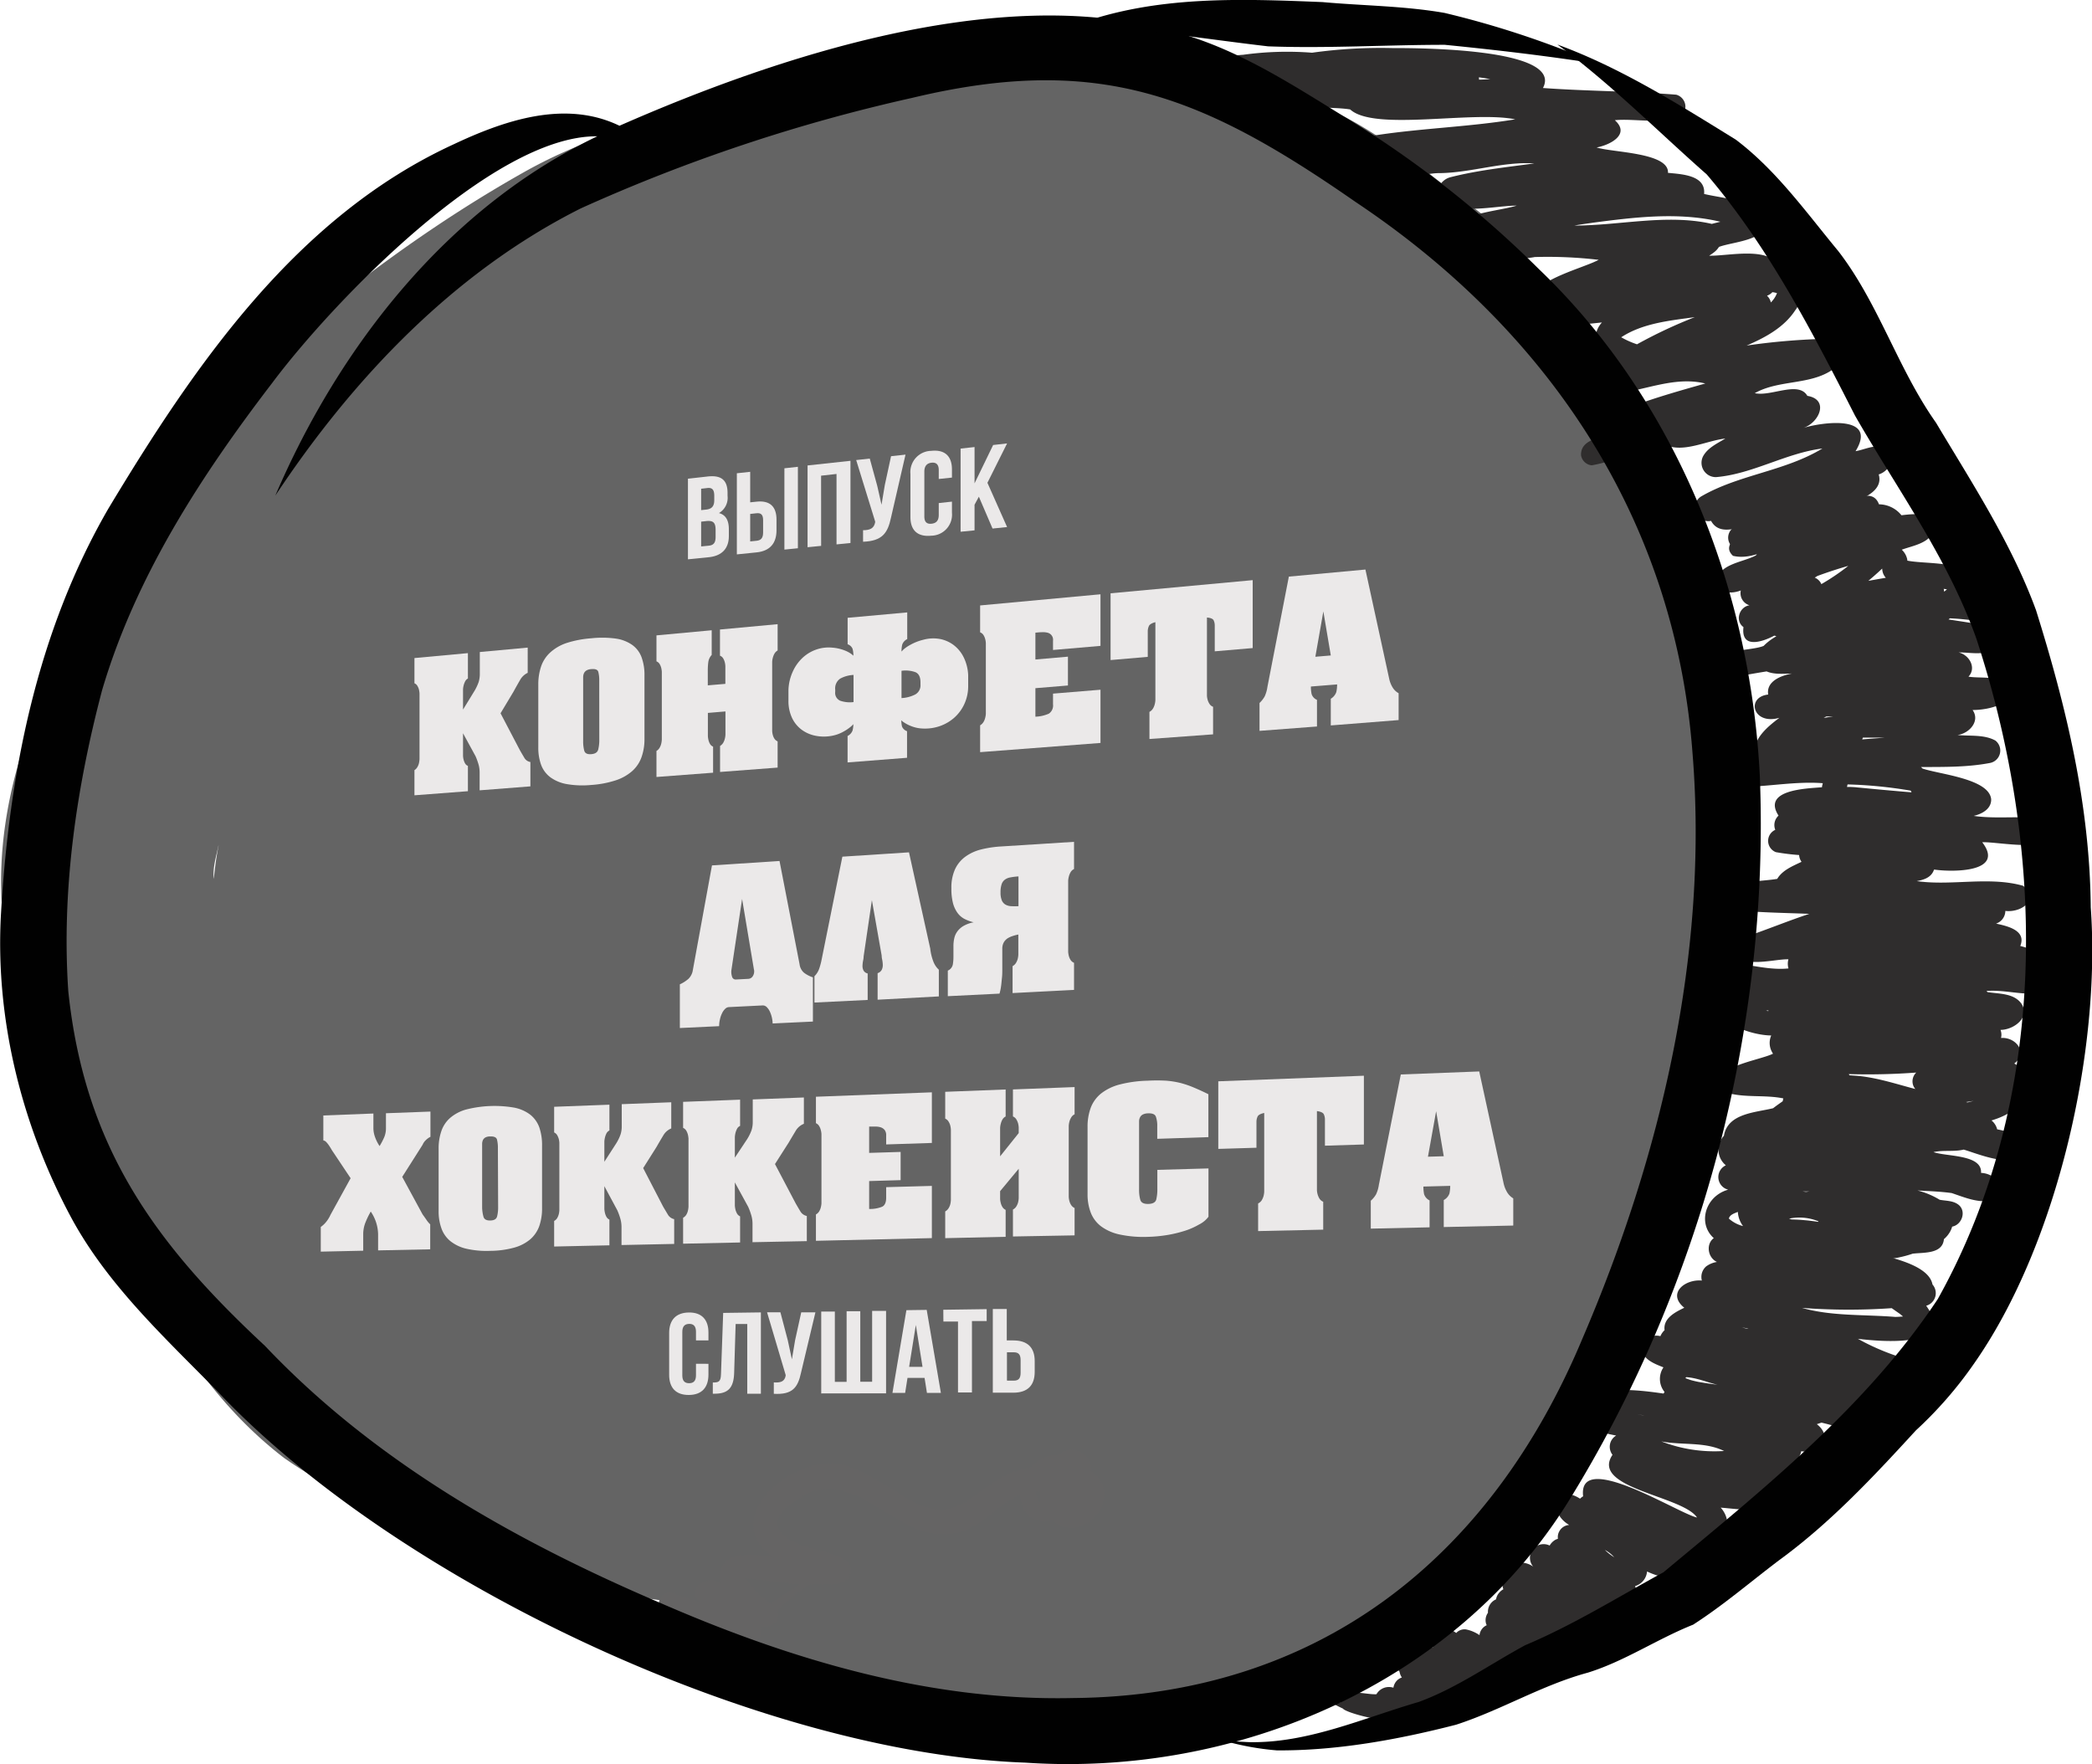 <?xml version="1.0" encoding="UTF-8"?> <svg xmlns="http://www.w3.org/2000/svg" id="Слой_1" data-name="Слой 1" width="450" height="379.46" viewBox="0 0 450 379.46"> <defs> <style>.cls-1{fill:#646464;}.cls-2{fill:#2f2d2d;}.cls-3{fill:#656464;}.cls-4{fill:#010101;}.cls-5{fill:#ebe9e9;}</style> </defs> <path class="cls-1" d="M225.7,436.32c-11.49-4-24.22-6.89-33.55-15.13-4.79-5.08-9.17-10.51-15-14.48-6.79-2.49-14.66-2.23-21.73-4.34-9.74-1.8-16.12-4.38-23.79-6.86l1.18.36c-16.46-6.47-32.75-12.2-46.71-22C69.58,361.22,58,342.19,50.92,323c-4.72-14.68-14.78-26.53-19.15-41.2-11.34-27.08-6.91-53.08,5.54-78.77,4.13-9,7.22-18.46,11.52-27.36,5-9.25,11.83-17.39,18.9-25.13,20.9-20.1,44.33-38.74,69.56-53a103.39,103.39,0,0,1,39.47-12.86c8.88-4.49,17.88-8.89,27.42-11.79,32.47-9.72,67.88-3.3,99.08,8,13.94,4.12,25.23,13.62,36.44,22.45,12.77,8.52,20.84,21.62,29.84,33.7,16.39,28.13,22.79,61.12,25.25,93.24,3,17,4,35.45.11,52.26-1.42,10.32-5.06,20.12-7,30.32-1.24,9.83-4.84,19.09-7.85,28.47-4.79,13.76-14.27,25.25-22.22,37.27-7.88,9.63-17.08,18.37-27.91,24.58a93.68,93.68,0,0,1-34,20.39C274.79,430.89,248,440.94,225.7,436.32Zm28.18-53a.76.76,0,0,1-.11-.14c-.45-.61-.88-1.2-1.29-1.8a4.52,4.52,0,0,0-2.31,1C251.4,382.7,252.64,383,253.88,383.32Zm96.6-112.87c0-.1,0-.21.07-.32l-.05.09C350.49,270.3,350.49,270.38,350.48,270.45ZM71,249.33c.22-2.36.52-4.71,1-7.07l0-.13C71.52,244.5,70.71,246.88,71,249.33Z" transform="translate(-25 -60.27)"></path> <path class="cls-2" d="M397.78,179.83c-3.27-3,3.86-5.89,5.93-7.26-3.28.4-8.55,3.61-10.65-.26a2.88,2.88,0,0,1-2.19-5.22c8.15-4.76,18-5.41,26.14-10.35-7.89,1-15,5.49-22.87,6.16a3.08,3.08,0,0,1-2.83-4.42c1-1.9,3.06-2.8,4.82-3.88-4.11.46-9.12,3.2-13,1.31-5.4.9-10.4,3.52-15.74,4.45a2.58,2.58,0,0,1-2.3-2.17c-.14-3.87,5.4-3.8,8-5.05-2.22-2.51.74-5.06,3.24-5.57,5.08-1.87,10.29-3.34,15.49-4.81-5.64-1.37-11.07.68-16.6,1.76-2.79.43-5.77,2.44-8.57,1.49-4.69-3.83,3.1-6.19,6.07-7a3,3,0,0,1,.12-.79c-3.69-1.31-6.26-5.2-3.26-8.59-3.73.4-21,2.52-14.6-5.22-.2-3.85,10.76-6.52,13.9-8.25a94.33,94.33,0,0,0-13.75-.6c-3,.59-9.19.71-6.7-4-3.27.43-12.32,3.84-10.76-2.51,2.48-3,9.78-3.39,13.58-4.55-4.69,0-12.86,2.16-16.47-1.25-1.33-1.86.1-4.25,2.1-4.83,5.93-1.53,12.08-2.17,18.15-3-6.78-.44-13.52,2-20.36,2.09-3.6-.07-10.26,2.6-12-1.82-4.43.37-6.84-4.78-1.92-6.3,10-1.54,20.17-1.81,30.18-3.45-9.21-1.9-30.33,2.62-35.5-2.13-4.78-.78-12,.51-14.48-4.69h-.09a7.53,7.53,0,0,1-1.51-.47C294.37,79,288.7,81,283.86,79c-4.42-5,4.94-6.77,8.5-6.94a69.12,69.12,0,0,1,14.87-.45,106.14,106.14,0,0,1,17.28-1c5,0,36.92-.05,32.39,8.59,9.54.69,19.17.67,28.67,1.44A2.69,2.69,0,0,1,386.88,85c-3.39,2.24-10.33.67-14.52,1.13,3.42,3.05-1.05,5.34-3.92,5.86,3.39,1.1,15.61,1.07,15.35,5.46,2.91.29,8.16.47,7.77,4.54,4.21,1,10.23,1.25,13.12,4.7,1.62,5.32-6.56,5.44-9.92,6.69a4.43,4.43,0,0,1-.92,1.05,11.2,11.2,0,0,1-1.2.84c4.29.12,13.71-2.31,15.39,3,4.19.5,5.65,5.51,3.13,8.75-2.43,3.71-6.48,5.87-10.45,7.58a143.06,143.06,0,0,1,16.4-1.43c3.08-.29,5.62,3.18,3.25,5.67-4.84,4.52-12.3,2.84-17.9,6,3.46.8,9.41-2.72,11.31.58,4.78.79,2.55,5.79-.87,6.9,4.29-1.3,16.05-2.83,11.24,5,2-.34,4.07-1.49,6.07-.81,3,1.34,1.57,5-1.09,5.81,1.51,5.15-8.42,6.48-11.67,8.5-5.07,2-10.06,3.88-15,6.21a159.56,159.56,0,0,1,20.33-4c-4.82,1.3-9.75,2.8-14.43,4.46C405,178.59,401.42,180.71,397.78,179.83Zm-20.65-45.5a102.74,102.74,0,0,1,12.43-5.84c-5.37.74-11.2,1.29-15.83,4.33A18.74,18.74,0,0,0,377.13,134.33Zm28-10.41a2.73,2.73,0,0,1,.79,1.41,5.86,5.86,0,0,0,1.32-2,4.53,4.53,0,0,0-1-.21,2.65,2.65,0,0,1-1.14.75Zm-37.57-15.73c-1.3.19-2.62.36-3.92.6,9.78,0,19.93-2.56,29.54-.37l.09,0c.6-.16,1.2-.3,1.8-.45C386,105.82,376.59,107,367.52,108.19ZM343.14,77.4c.81,0,1.62-.07,2.42-.12l-1.13-.19-1.31-.19A2.75,2.75,0,0,1,343.14,77.4Z" transform="translate(-25 -60.27)"></path> <path class="cls-2" d="M426.12,341.64c-4.38-1.21-41.22.43-29.37-9.63a4.2,4.2,0,0,1-1.35-3.69,4.92,4.92,0,0,1,.14-.55c-5.84-2.48-4.49-10,1.2-11.6a2.79,2.79,0,0,1-.5-5.24,4.35,4.35,0,0,1-.42-6.34c.81-4.86,6.79-5,10.59-5.94.58-.45,1.18-.88,1.78-1.3l.29-.21a2,2,0,0,1,.06-.34,2,2,0,0,1,.07-.26c-4.07-.84-8.48-.05-12.4-1.3-5.71-5.12,7.16-6.77,10.17-8.32-.08-.13-.16-.26-.23-.4A4,4,0,0,1,406,283c-4.35,0-14.63-3.24-8.28-8.43-2.55-.5-6.09-.52-7.36-3.21a2.88,2.88,0,0,1,2-3.83c5.72-1.1,11.62,1.65,17.34,1.05l0-.05a3.46,3.46,0,0,1,0-1.91c-3.33-.13-12.29,2.76-10.73-3.34.62-1.21,2-1.65,3.22-2.09,4-1.41,7.92-3,12-4.35-5.67-.23-11.44-.28-17.05-.91a2.62,2.62,0,0,1-1-4.19c3.15-2.08,7.49-1.82,11.15-2.42,1.11-1.88,3.33-2.76,5.23-3.67a2.78,2.78,0,0,1-.52-1.46,48,48,0,0,1-5-.62,2.6,2.6,0,0,1-.13-4.8,2.76,2.76,0,0,1,.7-3.06c-3.58-5.56,5.88-5.82,9.35-6.1,0-.29.11-.58.17-.87-7.23-.57-14.88,1.48-21.87.57a2.61,2.61,0,0,1-.17-4.49c2.34-1.05,5.05-1,7.55-1.5-1.12-3.7,2.52-6.67,5.16-8.65-5.76,1.65-7.23-4.49-2.41-5-.47-2.86,2.79-4.1,5.08-4.51-1.8,0-3.72.25-5.42-.47-2.9.46-5.81,1-8.7,1.54a2.76,2.76,0,0,1-3.61-1.3c-1.74-5.13,8.57-4.42,11.66-5.72a12.21,12.21,0,0,1,2.41-1.88l.34-.23-.46-.1c-2.6,1.39-7.2,2.88-6.62-1.84-1.88-1.34-.91-4.37,1.3-4.69a2.71,2.71,0,0,1-1.87-3.19c-1.88.73-4.71.78-5.11-1.73,0-4,5.62-4.28,8.38-5.83a6.29,6.29,0,0,1,1.37-1.63l.29-.27c-1.88.23-3.79.88-5.68.63a2.61,2.61,0,0,1-.48-4.89,30.67,30.67,0,0,1,3.44-.8c6.38-1.32,12.81-2.56,19.1-4.29,2.69-.36,7-3.49,8.41.28a6.26,6.26,0,0,1,4.83,2.35c2.77-.31,8-1,6.9,3.54-1.18,2.55-4.45,3-6.83,3.87a4,4,0,0,1,1.19,2.14l0,.21c4.8,1,16.67-.51,13.95,7.59,2.91.46,6.39.64,8.58,2.83,2.34,2.7-.47,5.93-3.19,6.88-.79,3.71-5.57,2.37-8.31,2.45,2.27.49,3.93,3.3,2.13,5.21,2.56.4,5.61-.22,7.81,1.37,3.47,4.42-3.73,5.85-6.93,5.8,1.71,2.41-.75,5.07-3.24,5.38,2.68.27,5.73-.14,8.14,1.19a2.72,2.72,0,0,1-1.23,4.84c-4.87.92-9.84.84-14.77.86l.35.33c3.65,1.25,14.31,2.17,14.75,6.6.06,2.09-2,3.18-3.76,3.58,5.37.79,11-.25,16.28.84a2.58,2.58,0,0,1,1.39,2.3c-.11,5.12-12.33,2.37-15.83,2.53,5,6.54-6.46,6.45-10.37,5.87,0,.05,0,.1-.05.15-.59,1.58-2.14,2.06-3.67,2.34,7.52,1.07,15.52-1.07,22.87,1,3.68,2.94-.36,5.84-3.81,5.41a2.91,2.91,0,0,1-2,2.73c2.42.52,6.59,1.45,5.21,4.81,1.84.49,4.23,1.15,4.57,3.29a2.74,2.74,0,0,1-.15,1.43c2.44.44,3.51,3.72,1.25,5.14-4.1,1.14-8.66-.53-12.93-.18a2.25,2.25,0,0,1,.21.24c2.47.41,5.55.2,7.23,2.39,2.13,3-1.57,5.74-4.43,5.74a2.88,2.88,0,0,1,.11,1.74c3.21-.25,5.9,3.21,2.84,5.5a3,3,0,0,1,1,4.77c2.42,4.08-2.66,6.52-5.89,7.47l.22.19a3.56,3.56,0,0,1,1,1.72c2.57.5,7.44,1.86,5.41,5.36-2.55,2.92-9.42-.06-12.61-1-2.06.51-4.35.06-6.5.54,2.8,1,10.51.47,10.23,4.47,4,.19,6.29,4.82,1.63,6.06-2.73.27-5.39-.86-7.94-1.72-2.44-.34-4.91-.41-7.37-.56a17.28,17.28,0,0,1,4.78,2c1.32.25,2.73.17,3.87.94,2,1.32,1,4.44-1.18,4.84a5.06,5.06,0,0,1-.4,1,5.89,5.89,0,0,1-1.37,1.69c-.3,3.25-4.34,2.83-6.73,3.13-7.83,2.7-15.93.69-23.94.47,3.33,1.3,14.16,1,14.43,5.13-.64,5-6.68,1.4-9.67,1-3.9-.61-7.84-1-11.75-1.5-2.54-.49-5.06-1.18-7.45.22C406.89,339.2,417,339,426.12,341.64ZM399.94,324l-.12-.16a5.62,5.62,0,0,1-1-2.89c-.72.31-1.72.57-1.93,1.44h0A7.19,7.19,0,0,0,399.94,324Zm16.15-.9a.75.75,0,0,1,.07-.12h0a10.8,10.8,0,0,0-6.32-.58l.52.17A45.88,45.88,0,0,1,416.09,323.09Zm-2.67-6.46c.26,0,.52-.06.78-.08h-.51l-.92,0Zm34.77-19.24.27-.05,1.09-.29c-.54.1-1.08.18-1.62.26Zm-24.43-5.77c4.54.27,8.87,1.75,13.24,2.89a2.55,2.55,0,0,1-.51-.93,2.63,2.63,0,0,1,.7-2.61,140.31,140.31,0,0,1-14.5.33,1.42,1.42,0,0,1,.12.25Zm-18.38-13.88c0-.05,0-.1,0-.15l-.5.09Zm18.95-48.12c3.94.38,7.88.75,11.82,1.07a1.17,1.17,0,0,1,0-.11l-.15-.25A95.73,95.73,0,0,0,422.42,229l-.12.54C423,229.53,423.65,229.57,424.33,229.62Zm1.24-10.31c1.09-.1,2.18-.18,3.27-.26l1.62-.13c-1.25,0-2.49,0-3.74,0l-1,0Zm-8.29-4.61c.44-.08.87-.16,1.31-.22l.76-.11h-1.51Zm32.15-20.36c.36-.06.71-.11,1.06-.19s.46-.12.69-.19a60.77,60.77,0,0,0-6.75-.7l-.29.25C445.9,193.79,447.67,194.05,449.43,194.34Zm-6.24-6.81.61-.51-.7-.1A3.21,3.21,0,0,1,443.19,187.53Zm-26.41-1.62a48.42,48.42,0,0,0,5.8-3.93c-2.08.59-4.13,1.26-6.18,2l.24-.09-.72.27-.56.35A2.62,2.62,0,0,1,416.78,185.91ZM429,183.37c-.69.63-1.4,1.24-2.11,1.84l2.64-.47,1.12-.19a3,3,0,0,1-.52-.79,3.11,3.11,0,0,1-.26-1.19Z" transform="translate(-25 -60.27)"></path> <path class="cls-2" d="M331.17,430.72c-2.43-.42-4.88-.66-7.3-1.11-.18,1.54-9.4-.91-10-1.82A31.06,31.06,0,0,1,309,425c1.41.47,2.87,1.11,4.33,1.49.54-3.44,5.36-1.63,7.75-1.79a3.1,3.1,0,0,1,3.65-1.4,2.8,2.8,0,0,1,1-1.76,3,3,0,0,1,.82-.44,3.25,3.25,0,0,1-.33-.61,4,4,0,0,1-.18-.66c-2.52-2.92.81-6.08,4-4.82a3,3,0,0,1,1.2-.53,3.93,3.93,0,0,1,2,.18c-1.81-3.43,2.48-5.15,5-3.13a2.41,2.41,0,0,1,2.1-.77,7.92,7.92,0,0,1,2.91,1.23v0a2.64,2.64,0,0,1,1.53-2.12c0-.12-.09-.25-.13-.38a2.74,2.74,0,0,1,.42-2.31,2.9,2.9,0,0,1,1.74-2.89,2.85,2.85,0,0,1,.65-1.4,3.4,3.4,0,0,1,.92-.77,3,3,0,0,1,.92-3.42c.38-2.72,3.68-2.81,5.5-1.44a2.94,2.94,0,0,1,3.54-4.54,3.25,3.25,0,0,1,.94-1.05,2.48,2.48,0,0,1,.84-.4,2.52,2.52,0,0,1,.3-1.62,2.61,2.61,0,0,1,2.12-1.36c-4.8-2.79-2.85-9,2.34-5.65a2.71,2.71,0,0,1,.66-.51c-1.21-10.2,20.51,3.73,24.5,4.56C386.92,382,367,380.4,371.86,373.2a2.8,2.8,0,0,1,.79-4.14c-3.58-.7-12.69-2.54-8.27-7.65,5.51-3,12.45-2.25,18.47-1.38a4,4,0,0,1,.2-.35,4.44,4.44,0,0,1-.23-5.29c-1.89-.75-4.52-1.7-4.66-4.07-.12-2.12,2.24-3.1,4-2.64a3.8,3.8,0,0,1,.9-1.29c-.34-2.56,2.3-3.88,4.24-4.82-3.79-3.06.14-6.2,3.78-5.85a3,3,0,0,1,.93-3.05,5.26,5.26,0,0,1,2.31-.95c-2.26-1.07-2.44-4.59,0-5.49,6.42-1,13.12.27,19.55.93,5.89,1.9,25.6,2.81,26.82,9.41a2.81,2.81,0,0,1-1.36,4.57c6.68,9.19-9.65,7.72-14.69,7.11a50.22,50.22,0,0,0,8.46,3.73c2.87.55,8.92,2.46,5.2,6.08a2.62,2.62,0,0,1-1.67,4.51c-3.57-.4-7.15-.9-10.72-1.27l-.25.29a2.57,2.57,0,0,1-.33.33c1.61.79,3.46,1.34,4.72,2.65a2.65,2.65,0,0,1-1.58,4.28c-4-.18-7.81-1.68-11.66-2.57l-1,.33c3.69,2.9.58,6.48-3.35,5.82a3.47,3.47,0,0,1-.75,1.57c2.63.79,6.3,3.42,3.07,6-2.5,1.13-5.54.25-8.23.49,2.1,6.17-8,4.28-11.42,4.08,1.83,1.95,2.25,5.61-.67,6.78a3,3,0,0,1-2.28,3.28c.44,3.24-3.48,3.88-5.81,2.85-1,3.2-4.85,1.87-7.08.82a3.59,3.59,0,0,1-2.57,3.14,3.39,3.39,0,0,1-2.91,4.55,3.44,3.44,0,0,1-2.25,1.07,3.09,3.09,0,0,1-1.17,1.6,3,3,0,0,1-.93,2.86,3.38,3.38,0,0,1-.52.35c-.81,1.5-2.75,1.72-4.26,1.41a3.52,3.52,0,0,1-2.89,2.36c-.17,2.37-1.8,4.83-4.48,4.42-.91,3-4.59,2.92-7,2a3.53,3.53,0,0,1-2.5.61,3.64,3.64,0,0,1-2.84,1.94c.62,4.84-6.66,3.78-9.58,4.64C334.72,430.86,332.71,431,331.17,430.72Zm41.05-35.48a6.92,6.92,0,0,0-2-1.57A12.24,12.24,0,0,0,372.22,395.24Zm23.52-22.85h.13c-4.13-2.05-9-1.2-13.51-2.07A31.73,31.73,0,0,0,395.74,372.39Zm-17.16-7.69.08,0-.44-.05-1-.07Zm15.88-6.56c-2.27-.53-4.4-1.49-6.74-1.64l-.19.21c.39.15.78.29,1.18.42.56.16,1.11.28,1.68.4l-.33-.06,1.61.27C392.6,357.89,393.53,358,394.46,358.14Zm6.28-12.07h.36c-.46-.11-.93-.19-1.41-.27Zm31.92-2.53c.57,0,1.13-.05,1.69-.09l-.62-.52-1.81-1.27a132.27,132.27,0,0,1-19.3-.06C419,343.42,426.05,343,432.66,343.54Z" transform="translate(-25 -60.27)"></path> <path class="cls-3" d="M185.66,413.57c-6-2-12.39-2.37-17.69-6.15-2.67-1.29-.77-5.56,2-4.44h0c.88.35,1.75.68,2.65,1s1.82.59,2.72.9c-2.61-3.4,2-5.88,4.92-4-2.11-7,6.67-6.7,11.15-5.58-12.36-8.62,4.46-22.29,14.75-20,4.34,1.17,8.09,3.88,12,6,14.25,10,16-3.44,28.52-5.36a7.94,7.94,0,0,1,6-2.73,4.13,4.13,0,0,1,6.92,3.57c7.77,5-1.55,16.28-8.22,10.57a5.29,5.29,0,0,1-6.84-5.55c-5.29,2.13-8.82,7.81-14.83,8.33-11.66,2-20.35-14.31-31.65-8.26-2.17,1.58-6,3.27-5.84,6.35,1.08,6.68,19.26,4.52,15.25,11.6-2.25,1.93-5.75,1-8.5,1.27a76.47,76.47,0,0,0-6.76,5.56,2.6,2.6,0,0,1-3.52,3.33A2.7,2.7,0,0,1,185.66,413.57Zm5.2-8.31a51,51,0,0,1,6.38-4.22c-4-.22-7.88-1-11.83-1.19A20.92,20.92,0,0,0,190.86,405.26Zm58-21.89a6.75,6.75,0,0,1-.08-2.24,5.14,5.14,0,0,0-.88-.08,6.39,6.39,0,0,0,.18,1.34c.14.4.32.87.78,1Zm1.45-7.21.12-.21-.26.18Z" transform="translate(-25 -60.27)"></path> <path class="cls-4" d="M245.62,439.42c-56.78-2-135.33-38.83-174.19-80.23-11.25-11.44-23.25-22.57-31-36.8-10.79-20-16.56-43.1-15.2-65.86C27,226.35,33,196.16,48.27,169.74c18.65-31,40.46-62.86,74.29-78.42,11-5.19,24.06-9.63,35.69-4,33.84-14.87,81.21-30.54,117.81-20.58C289.9,70,302,77.88,314,85.27a226.59,226.59,0,0,1,42,32.86c29.45,28.2,45.48,68.48,47.54,108.89,2.22,54.33-12.6,110.12-41.24,156.33C337.81,422.54,291,442.48,245.62,439.42Zm10.18-13.9c52.51-.45,89.64-29.75,109.53-77.18,17-39.52,27.24-83.07,23.73-126.2-3.8-50.25-31.05-90.78-72.4-118.38-32.88-22.86-55.24-32.09-95.52-22.42a367.52,367.52,0,0,0-71.2,23.75c-27.29,13.7-49,36.56-65.72,61.79,13.78-32.14,37.12-62,69.26-77.29-22.46-.25-57,35.74-70,53.15-15.32,20-29.34,41.63-36.52,66-5.54,21-8.75,43-7.27,64.73,3.48,33.35,18.48,54.15,42.3,76.29,23.67,25,54,42.07,85.4,55.46C195.26,417.33,225.12,426.22,255.8,425.52Z" transform="translate(-25 -60.27)"></path> <path class="cls-4" d="M368.69,74c-10.84-1.7-21.93-3-32.91-4.09-12.65,0-25.29.8-38,.33-13.7-1.6-27.3-3.8-41.1-4.72,17-6.21,35-5.53,52.79-4.8,8.92.8,17.53.81,26.27,2.33A200.29,200.29,0,0,1,368.69,74Z" transform="translate(-25 -60.27)"></path> <path class="cls-4" d="M299.65,436.78a58.92,58.92,0,0,1-11.45-2.09c1.84.13,3.68.23,5.5.32,12.62.25,24.51-5.17,36.46-8.64,8.19-3,15.29-8.08,22.91-12.21,10.43-4.39,19.86-10.31,29.75-15.69,21.29-17.73,43.54-35.48,59-58.76,24.08-43.09,23.39-96,8.35-141.94-6.1-17.31-17.09-32.3-26.15-48.11-9.23-18.1-18.62-36.3-31.88-51.86C381.48,88.41,371.41,78.22,360,69.85c13.67,5,26.05,12.85,38.37,20.45,8.73,6.59,15.15,15.64,22.07,24,8.68,11.25,12.79,25.28,21,36.89,7.8,13.07,16.24,25.95,21.51,40.31,6.58,21,11.59,42,11.78,63.93,2.23,30.85-7.17,72.48-25,98a86.19,86.19,0,0,1-12.6,14.51c-9.17,10-18.46,19.95-29.52,28-6.4,4.85-11.85,9.57-18.41,13.8-7.73,3.08-14.7,7.85-22.64,10.32-9.87,2.67-18.66,8.06-28.35,11.2C325.69,434.48,312.53,436.87,299.65,436.78Z" transform="translate(-25 -60.27)"></path> <path class="cls-5" d="M181.5,166.3v.63a3.79,3.79,0,0,1-1.85,3.7c1.54.41,2.13,1.67,2.13,3.51v1.42c0,2.69-1.48,4.28-4.33,4.57l-4.47.45V163.24l4.29-.48C180.22,162.44,181.5,163.61,181.5,166.3Zm-5.68-.9V170l1.11-.12c1.07-.12,1.71-.63,1.71-2v-1c0-1.25-.44-1.75-1.45-1.64Zm0,7.08v5.33l1.63-.16c1-.1,1.48-.58,1.48-1.87v-1.52c0-1.61-.55-2-1.84-1.92Z" transform="translate(-25 -60.27)"></path> <path class="cls-5" d="M183.5,179.52V162.07l2.87-.31v6.56l1.36-.14c2.89-.31,4.3,1.06,4.3,3.87v2.28c0,2.8-1.41,4.47-4.3,4.76Zm4.23-2.93c.92-.09,1.42-.54,1.42-1.79v-2.63c0-1.25-.5-1.59-1.42-1.5l-1.36.15v5.91Zm6,1.9V161l2.9-.32V178.2Z" transform="translate(-25 -60.27)"></path> <path class="cls-5" d="M201.63,177.69l-2.92.29V160.39l9.23-1v17.68l-3,.3V162.22l-3.32.37Z" transform="translate(-25 -60.27)"></path> <path class="cls-5" d="M216.65,171.65c-.7,3.27-1.86,5-6,5.15v-2.48c1.5,0,2.36-.4,2.6-1.71l0-.16-4.08-13.22,2.92-.32,1.61,5.87.92,4.06.7-4.2,1.35-6.24,3.11-.34Z" transform="translate(-25 -60.27)"></path> <path class="cls-5" d="M229.77,168.17v2.38a4.53,4.53,0,0,1-4.47,4.95c-2.94.29-4.46-1.18-4.46-4v-9.25a4.57,4.57,0,0,1,4.46-5c2.94-.32,4.47,1.14,4.47,4V163l-2.84.3v-1.91c0-1.27-.6-1.69-1.55-1.59s-1.55.66-1.55,1.93v9.62c0,1.27.59,1.67,1.55,1.57s1.55-.61,1.55-1.89v-2.55Z" transform="translate(-25 -60.27)"></path> <path class="cls-5" d="M235.56,167.11l-.93,1.73v5.51l-3,.3V156.76l3-.33v7.81l4-8.25,3-.34-4.23,8.47,4.23,9.52-3.13.32Z" transform="translate(-25 -60.27)"></path> <path class="cls-5" d="M177.39,353.63v2.31c0,2.79-1.44,4.38-4.23,4.39s-4.22-1.56-4.22-4.33v-9c0-2.77,1.44-4.37,4.22-4.41s4.23,1.53,4.23,4.31v1.69l-2.68,0v-1.86c0-1.24-.57-1.71-1.47-1.69s-1.47.48-1.47,1.72v9.36c0,1.24.56,1.68,1.47,1.68s1.47-.46,1.47-1.7v-2.48Z" transform="translate(-25 -60.27)"></path> <path class="cls-5" d="M178.33,357.65c1.29,0,1.71-.18,1.76-1.8l.47-13.17,8.11-.11v17.5h-2.93v-15l-2.5,0-.32,10.54c-.1,3.19-1.3,4.44-4.15,4.45h-.44Z" transform="translate(-25 -60.27)"></path> <path class="cls-5" d="M197.3,355.56c-.68,3.16-1.82,4.75-5.85,4.52v-2.45c1.47.09,2.32-.17,2.55-1.45l0-.15-4-13.48,2.87,0,1.58,6,.89,4.11.69-4.1,1.32-6,3.05,0Z" transform="translate(-25 -60.27)"></path> <path class="cls-5" d="M201.65,360V342.39l2.93,0v15.12h2.53V342.32l2.94,0v15.16h2.55V342.24l3,0v17.74Z" transform="translate(-25 -60.27)"></path> <path class="cls-5" d="M227.39,359.89h-3l-.51-3.23-3.67,0-.51,3.23h-2.73l3-17.8,4.37-.06Zm-6.83-5.61,2.88,0-1.44-9Z" transform="translate(-25 -60.27)"></path> <path class="cls-5" d="M227.91,342l9.33-.13v2.56l-3.17,0v15.36h-3V344.54l-3.14,0Z" transform="translate(-25 -60.27)"></path> <path class="cls-5" d="M238.56,359.84v-18l3,0v6.76l1.45,0c3,0,4.56,1.53,4.56,4.42v2.34c0,2.89-1.51,4.47-4.56,4.48Zm4.49-2.59c1,0,1.49-.42,1.49-1.71v-2.7c0-1.29-.52-1.69-1.49-1.69l-1.45,0v6.09Z" transform="translate(-25 -60.27)"></path> <path class="cls-5" d="M128.17,230.27V226.4a6.41,6.41,0,0,0-.21-1.61,15.2,15.2,0,0,0-.66-1.85L124.6,218l0,4.22c0,.14,0,.34,0,.61a4.06,4.06,0,0,0,.12.83,3.24,3.24,0,0,0,.31.8,1.26,1.26,0,0,0,.62.56v5.44l-11.5.88v-5.41a1.81,1.81,0,0,0,.63-.66,3,3,0,0,0,.34-.84,6.53,6.53,0,0,0,.12-.84c0-.28,0-.48,0-.61V210c0-.14,0-.33,0-.59a6,6,0,0,0-.12-.8,2.85,2.85,0,0,0-.34-.81,1.25,1.25,0,0,0-.63-.55v-5.43l11.5-1.06v5.46a1.44,1.44,0,0,0-.62.67,4,4,0,0,0-.31.86,4.37,4.37,0,0,0-.12.83c0,.26,0,.46,0,.6v3.72l2.49-4.06a10.51,10.51,0,0,0,.87-1.86,5.91,5.91,0,0,0,.25-1.81v-4.65l10.3-.95V205a3.64,3.64,0,0,0-1.64,1.54c-.4.69-.88,1.54-1.44,2.56l-2.76,4.6,4.16,7.94c.3.52.61,1.06.93,1.59a1.85,1.85,0,0,0,1.33.95v5.24Z" transform="translate(-25 -60.27)"></path> <path class="cls-5" d="M163,223.12a7.27,7.27,0,0,1-2,3,10.17,10.17,0,0,1-3.55,2,21.68,21.68,0,0,1-5.29,1,19.81,19.81,0,0,1-5.25-.19,8.43,8.43,0,0,1-3.5-1.45,5.92,5.92,0,0,1-2-2.65,10.72,10.72,0,0,1-.62-3.79V207.57a12,12,0,0,1,.62-4,7.24,7.24,0,0,1,2-3,9.92,9.92,0,0,1,3.5-2,22.78,22.78,0,0,1,5.25-1,21.79,21.79,0,0,1,5.29.06A8.12,8.12,0,0,1,161,199a5.64,5.64,0,0,1,2,2.64,11,11,0,0,1,.63,3.94v13.63A11.49,11.49,0,0,1,163,223.12Zm-9.1-16.41a7,7,0,0,0-.21-1.94c-.14-.46-.64-.65-1.51-.57a2.38,2.38,0,0,0-1,.27,1.38,1.38,0,0,0-.54.56,2.17,2.17,0,0,0-.2.85c0,.34,0,.71,0,1.13v12.68a7.64,7.64,0,0,0,.24,2.07c.16.55.66.8,1.51.73s1.33-.39,1.49-1a8.56,8.56,0,0,0,.23-2.11Z" transform="translate(-25 -60.27)"></path> <path class="cls-5" d="M179.89,226.32v-5.6a2,2,0,0,0,.68-.68,3.3,3.3,0,0,0,.35-.88,4.58,4.58,0,0,0,.13-.87c0-.29,0-.5,0-.63V213.3l-3.78.32V218c0,.14,0,.35,0,.63a5.15,5.15,0,0,0,.13.85,3.07,3.07,0,0,0,.33.82,1.37,1.37,0,0,0,.66.57v5.61l-12.18.92V221.8a1.9,1.9,0,0,0,.67-.68,3.31,3.31,0,0,0,.35-.86,5.55,5.55,0,0,0,.13-.87c0-.29,0-.49,0-.63V205.35c0-.14,0-.34,0-.6a5.09,5.09,0,0,0-.13-.83,3,3,0,0,0-.35-.83,1.36,1.36,0,0,0-.67-.56v-5.59l11.88-1.1v5.31a2.8,2.8,0,0,0-.73,1.53,13.54,13.54,0,0,0-.11,1.68v3.33l3.78-.32v-3.22c0-.14,0-.34,0-.61a4.31,4.31,0,0,0-.13-.83,3.06,3.06,0,0,0-.35-.84,1.38,1.38,0,0,0-.68-.56v-5.63l12.4-1.15v5.66a1.86,1.86,0,0,0-.69.7,3.72,3.72,0,0,0-.35.9,3.9,3.9,0,0,0-.13.86c0,.27,0,.48,0,.62v13.58q0,.19,0,.63a3.74,3.74,0,0,0,.13.86,2.82,2.82,0,0,0,.35.82,1.63,1.63,0,0,0,.69.58v5.64Z" transform="translate(-25 -60.27)"></path> <path class="cls-5" d="M220.15,197.74a2.11,2.11,0,0,0-1.08,1.19,6.58,6.58,0,0,0-.15,1.49l.42-.44a8.21,8.21,0,0,1,1.47-1,10.86,10.86,0,0,1,2.74-1.08,8.11,8.11,0,0,1,3.61-.19,7.2,7.2,0,0,1,3,1.33,7.47,7.47,0,0,1,2.16,2.67,9.65,9.65,0,0,1,.94,3.77v2.27a9.13,9.13,0,0,1-.8,3.9,8.86,8.86,0,0,1-2.14,2.95,9.29,9.29,0,0,1-3.11,1.84,9.78,9.78,0,0,1-3.7.54,7.39,7.39,0,0,1-2.48-.51,7.64,7.64,0,0,1-1.6-.82,2.56,2.56,0,0,1-.55-.45,5.64,5.64,0,0,0,.15,1.35,1.76,1.76,0,0,0,1.08,1v5.72l-12.79,1v-5.69a2.17,2.17,0,0,0,1.07-1.18,5.39,5.39,0,0,0,.17-1.36,5.13,5.13,0,0,1-.54.53,9.76,9.76,0,0,1-1.58,1.07,7.92,7.92,0,0,1-2.42.89,9.16,9.16,0,0,1-3.61,0,7.39,7.39,0,0,1-3-1.32,6.78,6.78,0,0,1-2.06-2.56,8.54,8.54,0,0,1-.75-3.7v-2.22a10.24,10.24,0,0,1,.87-3.86,9.16,9.16,0,0,1,2.06-3,8.31,8.31,0,0,1,2.94-1.84,8.12,8.12,0,0,1,3.56-.45,9.1,9.1,0,0,1,2.66.6,6.4,6.4,0,0,1,1.45.77l.43.36a5.6,5.6,0,0,0-.17-1.45,1.67,1.67,0,0,0-1.07-1v-5.7L220.15,192ZM208.6,211.29v-5.84a6.61,6.61,0,0,0-2.88.8,2.53,2.53,0,0,0-1.06,2.36v.48a1.82,1.82,0,0,0,1.08,1.91A6.35,6.35,0,0,0,208.6,211.29ZM223,207.54v-.48c0-1.15-.36-1.89-1.08-2.2a6.26,6.26,0,0,0-3-.3v5.87a7.32,7.32,0,0,0,2.94-.77A2.23,2.23,0,0,0,223,207.54Z" transform="translate(-25 -60.27)"></path> <path class="cls-5" d="M235.83,222.06v-5.77a2.13,2.13,0,0,0,.72-.71,3.17,3.17,0,0,0,.37-.9,4.19,4.19,0,0,0,.14-.9c0-.29,0-.51,0-.65V199.22c0-.15,0-.35,0-.63a3.94,3.94,0,0,0-.14-.86,3,3,0,0,0-.37-.86,1.46,1.46,0,0,0-.72-.58V190.5l25.89-2.4v11.1l-10.21.88v-2a1.55,1.55,0,0,0-1.21-1.72,4,4,0,0,0-1.22-.1c-.45,0-.9.06-1.36.1v5.77l7-.61v6.2l-7,.58v6.13a7.71,7.71,0,0,0,2.89-.65,2.1,2.1,0,0,0,.9-2v-2.31l10.21-.84v11.45Z" transform="translate(-25 -60.27)"></path> <path class="cls-5" d="M286.3,200.37v-5.62a2.55,2.55,0,0,0-.22-1c-.14-.36-.63-.58-1.46-.65v16.18c0,.14,0,.36,0,.66a4.27,4.27,0,0,0,.16.9,3.2,3.2,0,0,0,.4.86,1.53,1.53,0,0,0,.76.6v5.93l-13.69,1V213.4a2,2,0,0,0,.76-.72,3.32,3.32,0,0,0,.38-.92,4.37,4.37,0,0,0,.14-.92q0-.45,0-.66V194.1c-.81.21-1.28.51-1.42.89a2.81,2.81,0,0,0-.22,1v5.57l-8,.69V187.89l30.57-2.83v14.61Z" transform="translate(-25 -60.27)"></path> <path class="cls-5" d="M311.26,216.31v-5.74a2.7,2.7,0,0,0,1.19-1.45,7.42,7.42,0,0,0,.17-1.63l-5.64.45a7.8,7.8,0,0,0,.15,1.61,2,2,0,0,0,1.16,1.26v5.73l-12.36.94v-6a6,6,0,0,0,1.11-1.41,7.55,7.55,0,0,0,.59-2.05l4.61-23.72,16.47-1.52,5.1,23.43a5.93,5.93,0,0,0,.76,1.95,3.39,3.39,0,0,0,1.28,1.22v5.78Zm-1.6-24.52-1.72,9.75,3.32-.28Z" transform="translate(-25 -60.27)"></path> <path class="cls-5" d="M181,277.26a3.1,3.1,0,0,0-.67.94,5.46,5.46,0,0,0-.46,1.31,6.14,6.14,0,0,0-.18,1.49l-8.45.4V272a7.54,7.54,0,0,0,1.86-1.19,3.33,3.33,0,0,0,.94-1.91l4.11-22.48,14.53-.95,4.31,22.2a2.89,2.89,0,0,0,.95,1.83,6.4,6.4,0,0,0,1.92,1v9.51l-8.66.41A6.52,6.52,0,0,0,191,279a6,6,0,0,0-.47-1.28,3.31,3.31,0,0,0-.66-.88,1.2,1.2,0,0,0-.83-.3l-7.27.36A1.22,1.22,0,0,0,181,277.26Zm3.63-23.62-2.29,15.23a3.32,3.32,0,0,0,.15,1.55.78.78,0,0,0,.82.54l2.7-.14a1.22,1.22,0,0,0,.92-.57,1.9,1.9,0,0,0,.23-1.52Z" transform="translate(-25 -60.27)"></path> <path class="cls-5" d="M213.78,275.31V269.6a1.52,1.52,0,0,0,.91-.77,2.28,2.28,0,0,0,.2-1.06,6.62,6.62,0,0,0-.13-1.09,4,4,0,0,1-.11-.88l-2.1-11.9L210.77,266a4.18,4.18,0,0,1-.11.89,6.74,6.74,0,0,0-.13,1.1,2.15,2.15,0,0,0,.2,1,1.32,1.32,0,0,0,.91.67v5.7l-11.45.56v-5.66a4.3,4.3,0,0,0,1-1.55,14.18,14.18,0,0,0,.54-2l4.47-22.17,14.33-.93,4.57,20.7a10.81,10.81,0,0,0,.69,2.84,4.57,4.57,0,0,0,1.16,1.71v5.74Z" transform="translate(-25 -60.27)"></path> <path class="cls-5" d="M242.81,273.88v-5.79a1.94,1.94,0,0,0,.73-.69,3.46,3.46,0,0,0,.38-.89,4.87,4.87,0,0,0,.13-.91c0-.29,0-.5,0-.65v-3.66a9.51,9.51,0,0,0-1.19.31,5.24,5.24,0,0,0-1.1.49,2.67,2.67,0,0,0-.83.87,2.78,2.78,0,0,0-.33,1.43v4.32c0,.58,0,1.2-.07,1.84s-.11,1.26-.2,1.88A10.43,10.43,0,0,1,240,274l-11.12.55v-5.5a1.83,1.83,0,0,0,1.07-1.27,9.66,9.66,0,0,0,.14-1.65V263.8a7.48,7.48,0,0,1,.17-1.66,3.88,3.88,0,0,1,.63-1.46,4.33,4.33,0,0,1,1.3-1.2,6.88,6.88,0,0,1,2.24-.82,9.4,9.4,0,0,1-1.91-.7,4.34,4.34,0,0,1-1.52-1.28,6.35,6.35,0,0,1-1-2.11,12.25,12.25,0,0,1-.35-3.23,9.44,9.44,0,0,1,.79-4.11,7,7,0,0,1,2.22-2.69A9.78,9.78,0,0,1,236,243a23.21,23.21,0,0,1,4.27-.65l15.76-1v5.85a1.76,1.76,0,0,0-.75.7,3.84,3.84,0,0,0-.37.93,4.86,4.86,0,0,0-.14.88c0,.28,0,.49,0,.64v14c0,.14,0,.36,0,.65a4.7,4.7,0,0,0,.14.89,3,3,0,0,0,.37.86,1.6,1.6,0,0,0,.75.62v5.83Zm1.27-25.09a12.6,12.6,0,0,0-1.73.21,2.73,2.73,0,0,0-1.2.49,2,2,0,0,0-.7,1,5.4,5.4,0,0,0-.23,1.73,4.36,4.36,0,0,0,.27,1.71,1.9,1.9,0,0,0,.77.91,2.78,2.78,0,0,0,1.23.35,14,14,0,0,0,1.59,0Z" transform="translate(-25 -60.27)"></path> <path class="cls-5" d="M106.33,329.23v-3.52a8.92,8.92,0,0,0-1.58-4.83,17.88,17.88,0,0,0-1.22,2.56,6.85,6.85,0,0,0-.4,2.34v3.52l-9.13.2v-5.31a5.62,5.62,0,0,0,1.3-1.27,6.6,6.6,0,0,0,.78-1.32l4.34-7.89L96.61,308c-.15-.21-.3-.46-.45-.72s-.33-.52-.5-.77a5.17,5.17,0,0,0-.54-.64,1,1,0,0,0-.57-.29v-5.37l10.77-.42V303a5.64,5.64,0,0,0,.33,1.79,8.75,8.75,0,0,0,1,2,14.83,14.83,0,0,0,1-1.91,4.93,4.93,0,0,0,.37-1.94v-3.21l9.57-.36v5.43a4,4,0,0,0-1,.72,3,3,0,0,0-.69,1l-4.38,6.9,4.38,8.07q.42.57.81,1.14a5.57,5.57,0,0,0,.83,1V329Z" transform="translate(-25 -60.27)"></path> <path class="cls-5" d="M141,324a6.81,6.81,0,0,1-1.94,2.85,9.09,9.09,0,0,1-3.47,1.79,19.89,19.89,0,0,1-5.16.69,19.43,19.43,0,0,1-5.13-.46,8.65,8.65,0,0,1-3.42-1.63,6.19,6.19,0,0,1-1.92-2.73,10.69,10.69,0,0,1-.61-3.77v-13.3a11.42,11.42,0,0,1,.61-3.93,6.58,6.58,0,0,1,1.92-2.82,8.92,8.92,0,0,1,3.42-1.77,24.81,24.81,0,0,1,10.29-.4,8.35,8.35,0,0,1,3.47,1.52,6.19,6.19,0,0,1,1.94,2.71,11.62,11.62,0,0,1,.6,3.94v13.46A11.48,11.48,0,0,1,141,324Zm-8.9-16.71a7.35,7.35,0,0,0-.2-1.92c-.14-.46-.63-.68-1.47-.65a2.15,2.15,0,0,0-1,.21,1.35,1.35,0,0,0-.53.53,2,2,0,0,0-.19.83c0,.33,0,.7,0,1.11V320A8,8,0,0,0,129,322c.16.56.65.82,1.48.8s1.3-.31,1.45-.88a8.15,8.15,0,0,0,.22-2.07Z" transform="translate(-25 -60.27)"></path> <path class="cls-5" d="M158.69,328.08v-3.93a6.67,6.67,0,0,0-.22-1.64,14.32,14.32,0,0,0-.69-1.92L155,315.42l0,4.29c0,.13,0,.34,0,.62a5.32,5.32,0,0,0,.13.85,3.38,3.38,0,0,0,.31.82,1.43,1.43,0,0,0,.65.61v5.53l-11.89.26v-5.5a1.67,1.67,0,0,0,.66-.63,3.37,3.37,0,0,0,.34-.84,4.24,4.24,0,0,0,.12-.85c0-.28,0-.48,0-.62V306.71c0-.13,0-.33,0-.59a4.26,4.26,0,0,0-.12-.83,3.46,3.46,0,0,0-.34-.83,1.47,1.47,0,0,0-.66-.6v-5.52l11.89-.45v5.55a1.41,1.41,0,0,0-.65.65,4,4,0,0,0-.31.86,5.2,5.2,0,0,0-.13.84c0,.26,0,.46,0,.6v3.78l2.58-4a9.71,9.71,0,0,0,.89-1.84,5.64,5.64,0,0,0,.27-1.83v-4.72l10.65-.41V303a3.5,3.5,0,0,0-1.7,1.48c-.41.68-.91,1.52-1.48,2.52l-2.86,4.53,4.3,8.3,1,1.68a2.07,2.07,0,0,0,1.37,1v5.33Z" transform="translate(-25 -60.27)"></path> <path class="cls-5" d="M186.87,327.47v-4a6.52,6.52,0,0,0-.23-1.67,13.8,13.8,0,0,0-.7-1.94l-2.87-5.25,0,4.35c0,.14,0,.35,0,.63a5.55,5.55,0,0,0,.13.87,3.51,3.51,0,0,0,.33.83,1.4,1.4,0,0,0,.67.62v5.62l-12.26.26v-5.58a1.82,1.82,0,0,0,.68-.64,3,3,0,0,0,.35-.85,5.55,5.55,0,0,0,.13-.87c0-.28,0-.49,0-.62V305.78c0-.14,0-.34,0-.61a5.56,5.56,0,0,0-.13-.84,3.25,3.25,0,0,0-.35-.85,1.52,1.52,0,0,0-.68-.6v-5.6l12.26-.47v5.64a1.41,1.41,0,0,0-.67.65,4.28,4.28,0,0,0-.33.88,5.49,5.49,0,0,0-.13.85c0,.27,0,.47,0,.61v3.84l2.66-4a10.23,10.23,0,0,0,.92-1.87,5.77,5.77,0,0,0,.27-1.85v-4.8l11-.42V302a3.59,3.59,0,0,0-1.75,1.49c-.42.7-.93,1.55-1.53,2.57l-2.94,4.6,4.43,8.42c.32.56.65,1.13,1,1.7a2.1,2.1,0,0,0,1.42,1.05v5.41Z" transform="translate(-25 -60.27)"></path> <path class="cls-5" d="M200.51,327.17V321.5a1.88,1.88,0,0,0,.69-.65,3,3,0,0,0,.36-.87,4.6,4.6,0,0,0,.14-.88c0-.28,0-.49,0-.63V304.81c0-.14,0-.34,0-.61a4.43,4.43,0,0,0-.14-.85,3,3,0,0,0-.36-.87,1.51,1.51,0,0,0-.69-.61v-5.69l24.94-.95v10.89l-9.83.32v-1.93a1.82,1.82,0,0,0-.33-1.18,1.8,1.8,0,0,0-.84-.57,3.6,3.6,0,0,0-1.17-.16c-.43,0-.87,0-1.32,0v5.66l6.77-.21v6.07l-6.77.2v6a7,7,0,0,0,2.79-.48c.58-.28.87-.93.87-1.94v-2.27l9.83-.27v11.23Z" transform="translate(-25 -60.27)"></path> <path class="cls-5" d="M242.89,326.24v-5.8a1.82,1.82,0,0,0,.73-.67,3.26,3.26,0,0,0,.38-.88,4.88,4.88,0,0,0,.13-.9c0-.29,0-.51,0-.65v-5.67l-4,4.82v1c0,.14,0,.36,0,.65a4.11,4.11,0,0,0,.14.89,3.05,3.05,0,0,0,.35.86,1.65,1.65,0,0,0,.7.63v5.79l-13,.29v-5.75a1.91,1.91,0,0,0,.71-.67,3,3,0,0,0,.38-.87,4.88,4.88,0,0,0,.13-.9c0-.29,0-.5,0-.64V303.87c0-.14,0-.35,0-.62a4.7,4.7,0,0,0-.13-.87,3,3,0,0,0-.38-.87,1.53,1.53,0,0,0-.71-.62v-5.77l13-.5v5.81a1.62,1.62,0,0,0-.7.67,3.63,3.63,0,0,0-.35.91,4.12,4.12,0,0,0-.14.88c0,.27,0,.48,0,.62V309l4-5v-.57q0-.21,0-.63a4.58,4.58,0,0,0-.13-.87,3.4,3.4,0,0,0-.38-.88,1.6,1.6,0,0,0-.73-.63v-5.81l13.26-.51v5.86a1.66,1.66,0,0,0-.73.68,3.42,3.42,0,0,0-.39.91,4.86,4.86,0,0,0-.14.88c0,.28,0,.49,0,.64v14c0,.14,0,.36,0,.65a4.93,4.93,0,0,0,.14.9,3.06,3.06,0,0,0,.39.87,1.73,1.73,0,0,0,.73.63V326Z" transform="translate(-25 -60.27)"></path> <path class="cls-5" d="M282.93,323.66a15.16,15.16,0,0,1-3.11,1.37,26.57,26.57,0,0,1-3.83.91,30.34,30.34,0,0,1-4.11.38,24.36,24.36,0,0,1-6-.5,10.33,10.33,0,0,1-4-1.74,6.75,6.75,0,0,1-2.24-2.94,10.9,10.9,0,0,1-.7-4.06V302.75a11.67,11.67,0,0,1,.7-4.24,7.25,7.25,0,0,1,2.24-3.05,10.92,10.92,0,0,1,4-1.92,26.57,26.57,0,0,1,6-.81,36.34,36.34,0,0,1,4,0,18.91,18.91,0,0,1,3.2.53,21.28,21.28,0,0,1,2.85,1q1.39.58,3,1.38v9.23l-11,.36v-2.67a5.87,5.87,0,0,0-.3-2.11c-.2-.5-.75-.73-1.65-.7a2.72,2.72,0,0,0-1.13.24,1.38,1.38,0,0,0-.6.57,2,2,0,0,0-.23.89c0,.36,0,.76,0,1.2v13.5a7.83,7.83,0,0,0,.27,2.22q.27.9,1.71.87t1.71-.93a9.16,9.16,0,0,0,.24-2.3v-4.1l11-.31V322A5.71,5.71,0,0,1,282.93,323.66Z" transform="translate(-25 -60.27)"></path> <path class="cls-5" d="M310,306.71V301a2.68,2.68,0,0,0-.22-1c-.14-.37-.65-.62-1.5-.73v16.36c0,.15,0,.37,0,.67a3.78,3.78,0,0,0,.16.92,3.44,3.44,0,0,0,.4.9,1.76,1.76,0,0,0,.79.65v6l-14,.31v-5.95a1.88,1.88,0,0,0,.78-.69,3.84,3.84,0,0,0,.39-.91,5,5,0,0,0,.14-.92c0-.3,0-.52,0-.67V299.67c-.82.17-1.31.45-1.45.83a2.72,2.72,0,0,0-.22,1v5.65l-8.21.25V292.86l31.32-1.2v14.79Z" transform="translate(-25 -60.27)"></path> <path class="cls-5" d="M335.56,324.21V318.4a2.59,2.59,0,0,0,1.22-1.4,7.54,7.54,0,0,0,.17-1.65l-5.77.15a8.11,8.11,0,0,0,.15,1.64,2.28,2.28,0,0,0,1.18,1.34v5.79l-12.65.28v-6a5.53,5.53,0,0,0,1.13-1.36,7.11,7.11,0,0,0,.61-2.05l4.72-23.75,16.87-.65,5.23,24a6.45,6.45,0,0,0,.78,2,3.79,3.79,0,0,0,1.31,1.3v5.85Zm-1.64-24.91-1.76,9.78,3.4-.1Z" transform="translate(-25 -60.27)"></path> </svg> 